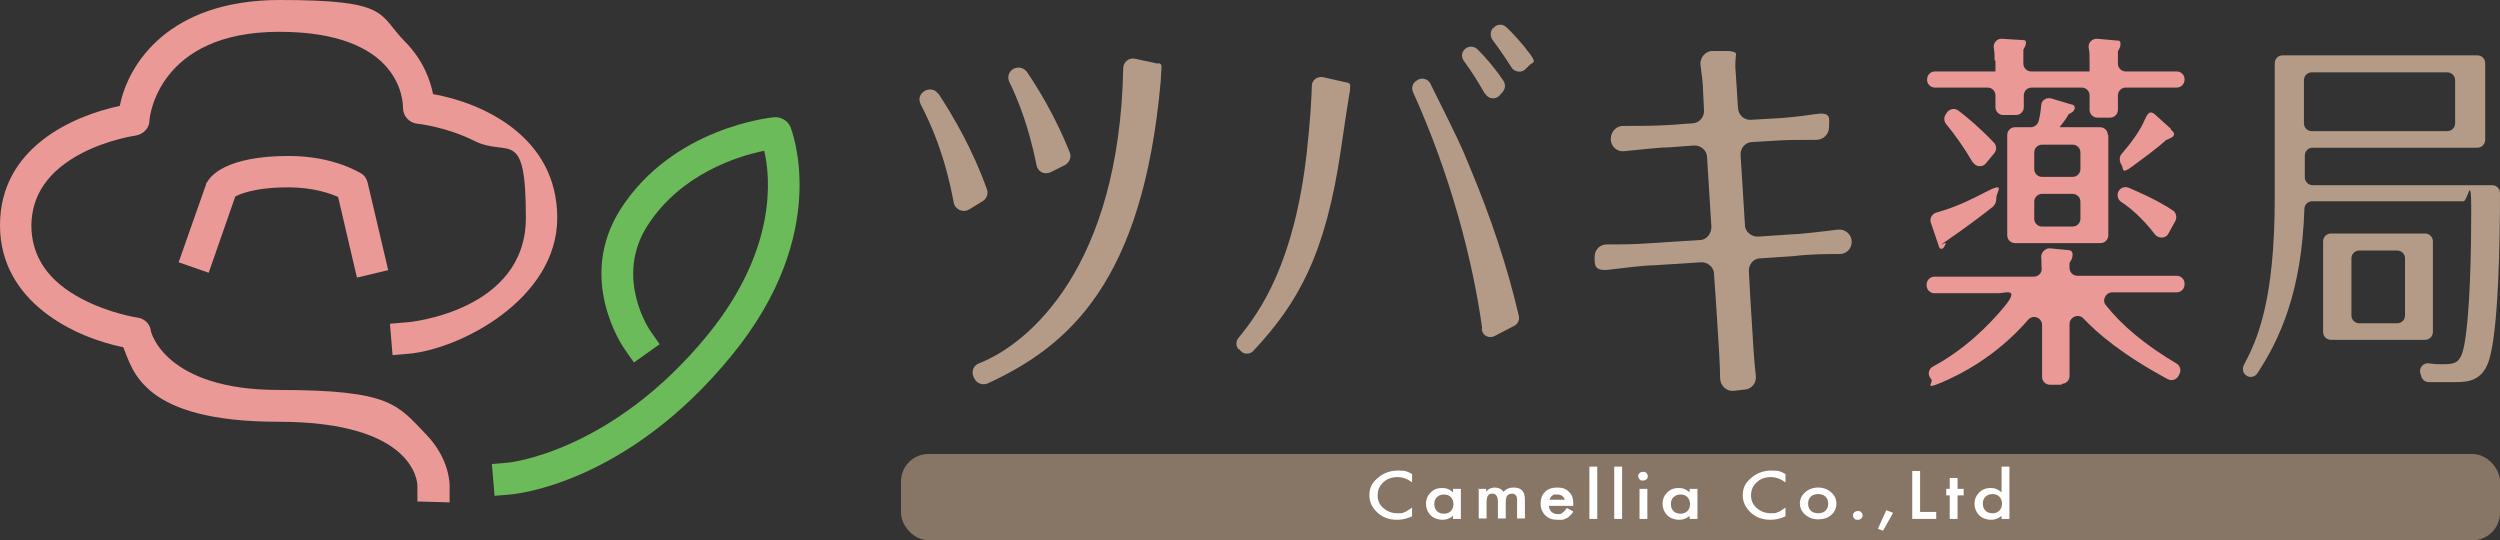 <?xml version="1.0" encoding="UTF-8"?>
<svg id="uuid-cbdd87b0-a539-41b1-86bb-983f7c275975" data-name="uuid-daaa3d7c-dc6e-46b4-b272-5baa167d2935" xmlns="http://www.w3.org/2000/svg" viewBox="0 0 573.8 124">
  <rect x="0" y="0" width="573.8" height="124" fill="#333333" stroke="none"/>
  <defs>
    <style>
      .uuid-331e3b07-513e-4702-ab44-62a7ee0994b4 {
        fill: #fff;
      }

      .uuid-7bac95b8-5b38-4b49-a5ba-688cceecd908 {
        fill: #6cbb5a;
      }

      .uuid-16e5949b-3a55-45a2-b1a1-f694feb75e8c {
        fill: #b39b87;
      }

      .uuid-0b67d65a-585b-4083-84d7-09ccb3ea2004 {
        fill: #ea9997;
      }

      .uuid-d673c6f8-3bd5-4b99-b579-43262a2da443 {
        fill: #877666;
      }
    </style>
  </defs>
  <g id="uuid-5c02049c-fc11-421a-aa2c-8030fdafbe90" data-name="uuid-82b95cfc-1a0d-4510-9d7a-6b292cea9119">
    <g>
      <path class="uuid-0b67d65a-585b-4083-84d7-09ccb3ea2004" d="M81.9,63.6l-4.3-18.4c-1.8-.8-5.7-2.2-11.4-2.2h0c-8.5,0-11.8,1.9-12.2,2.1l-6.1,17.5-6.9-2.4,6.3-17.9c0-.2,0-.3,.2-.4,.7-1.4,4.2-6.1,18.8-6.1h0c10.4,0,16.3,3.9,16.6,4,.8,.5,1.3,1.3,1.5,2.2l4.7,20-7.1,1.7h0Z"/>
      <path class="uuid-0b67d65a-585b-4083-84d7-09ccb3ea2004" d="M103.1,115.3l-7.3-.2v-3.6c0-.8-.6-14.7-31.9-14.7s-33.4-11.8-35.6-17.1C17.4,77.5,0,69.5,0,51.7S16.7,26.6,27.5,24.3C29.4,14.6,38.8,0,64.2,0s22.5,3.2,28.7,9.5c4.3,4.3,5.9,9.1,6.5,12.1,11.3,2,28.5,9.7,28.5,28.4s-22.4,30.2-34.2,31.2l-3.6,.3-.6-7.2,3.6-.3c1.1,0,27.6-2.7,27.6-24s-4-13.7-11.9-17.7c-6.4-3.2-12.9-3.9-13-3.9-1.9-.2-3.3-1.8-3.3-3.6s-.6-17.5-28.4-17.5-29.8,19.6-29.8,20.4c0,1.7-1.4,3.1-3.1,3.4,0,0-6.4,.9-12.5,4.1-7.6,4-11.4,9.5-11.5,16.5,0,7.2,3.9,12.9,11.6,16.9,6.2,3.3,12.7,4.3,12.8,4.3,1.5,.2,2.8,1.4,3,2.9,0,.5,3.4,13.7,29.3,13.7s27.3,3.4,33.9,10.2c5.4,5.6,5.4,11.3,5.4,11.9v3.6h0Z"/>
      <path class="uuid-7bac95b8-5b38-4b49-a5ba-688cceecd908" d="M113.5,113.7l-.6-7.2,3.6-.3c.2,0,23.8-2.3,45.9-29.3,15.9-19.5,14.5-36,13-42.3-5.9,1.2-19.1,5.2-26.8,17.2s.6,24.1,.7,24.2l2.1,3-5.9,4.2-2.1-3c-.5-.7-11.2-16.3-.9-32.3,12-18.6,34.2-20.9,35.2-21,1.6-.1,3.1,.8,3.7,2.2,.4,1,9.5,24.4-13.4,52.4-24.1,29.6-49.8,31.9-50.9,32l-3.6,.3h0Z"/>
      <rect class="uuid-d673c6f8-3bd5-4b99-b579-43262a2da443" x="206.8" y="104.2" width="367" height="19.8" rx="6.3" ry="6.3"/>
      <g>
        <path class="uuid-16e5949b-3a55-45a2-b1a1-f694feb75e8c" d="M215.4,21.5c3.4,5.2,7.9,12.9,11.1,21.9,.4,1,0,2.2-1,2.8l-3.1,1.9c-1.4,.8-3.2,0-3.5-1.6-2.1-11.2-5.2-17.9-7.6-22.6-.5-1-.3-2.1,.6-2.8h0c1.1-.9,2.7-.7,3.4,.4h.1Zm50.4-7c.5,0,.8,.3,.8,.8s-.2,2.9-.2,3.4c-4.1,45.9-21,60.7-39.7,69.3-1.2,.5-2.6,0-3.1-1.2l-.2-.4c-.5-1.2,.1-2.6,1.3-3,11.7-4.6,32.2-22.3,33.1-67.7,0-1.5,1.4-2.6,2.8-2.2l5.1,1.1h.1Zm-30.1,2c2.7,4,6.5,10.2,9.8,18.4,.5,1.1,0,2.4-1.1,3l-3.2,1.6c-1.4,.7-3,0-3.3-1.6-.9-4.5-2.7-11.9-6.2-19-.5-1-.3-2.2,.6-2.9h0c1.1-.8,2.6-.6,3.4,.5Z"/>
        <path class="uuid-16e5949b-3a55-45a2-b1a1-f694feb75e8c" d="M284.3,80.2c-.7-.8-.7-1.9,0-2.7,5.1-6.2,12.7-17.2,15.6-42.2,.8-7.2,1.1-12.4,1.2-15.6,0-1.3,1.2-2.2,2.5-2l5.3,1.2c.6,0,1,.3,1,.8s-.1,1.7-.2,1.9c-.1,.4-1.3,8.3-1.9,12.5-3.5,24.2-9.8,35.4-20.1,46.4-.8,.9-2.2,.9-3,0l-.2-.3h-.2Zm55.9-4.8c-2.2-15.8-7.3-35.3-15.9-54.3-.4-.9-.1-2,.7-2.5l.3-.2c1-.7,2.5-.3,3,.8,6.1,12.3,7,14,9.4,20,4.4,10.6,8.2,21.7,10.9,33.3,.2,.9-.2,1.9-1.1,2.3l-4.4,2.3c-1.3,.7-2.8,0-3-1.5v-.2Zm.6-53.9c-1.2-2.1-2.8-4.8-4.8-7.5-.6-.8-.6-1.9,.1-2.6h0c.8-.9,2.1-.9,3-.1,1.9,1.9,4,4.3,6,7.3,.5,.8,.4,1.8-.2,2.5l-.7,.8c-.9,1-2.6,.9-3.3-.4h-.1Zm6.2-5.9c-1.4-2.2-2.9-4.4-4.4-6.4-.6-.8-.6-1.9,0-2.7h.1c.8-1,2.1-1.1,3-.3,1.6,1.5,3.6,3.7,5.4,6.1s.6,1.9-.1,2.7l-.8,.8c-.9,1-2.5,.8-3.3-.3h0Z"/>
        <path class="uuid-16e5949b-3a55-45a2-b1a1-f694feb75e8c" d="M390.9,21.2c0-1.7-.3-4.1-.6-6.3-.2-1.7,1.2-3.3,2.9-3.2h3.6c1.6,.2,1.8,.4,1.6,1.3-.1,1.1-.2,2,0,3.9l.5,7.9c.1,1.6,1.4,2.8,3,2.7l5-.3c1.4,0,5.8-.4,9.7-1s3.2,1.1,3.2,2.8v.2c0,1.6-1.3,2.9-2.9,2.9-3.9,0-7.1,0-9.6,.2l-5.1,.3c-1.6,0-2.8,1.4-2.7,3l1,16c0,1.6,1.5,2.8,3.1,2.7l7.4-.5c1.6,0,6.9-.6,10.8-1.1,1.7-.2,3.2,1.1,3.2,2.8h0c0,1.6-1.2,2.8-2.8,2.8-2.7,0-6.6,0-10.7,.5l-7.5,.5c-1.6,0-2.7,1.5-2.6,3l.3,5.6c.7,11.6,.9,15.1,1.3,18.4,.2,1.6-1,3-2.5,3.1l-2.5,.3c-1.7,.2-3.1-1.1-3.2-2.8,0-3-.3-7.4-.9-16.8l-.5-7.2c0-1.6-1.5-2.8-3-2.7l-11,.7c-2.1,0-6.7,.6-10.1,1s-3.3-1.1-3.3-2.8v-.2c0-1.6,1.3-2.9,2.9-2.8,2.6,0,6.4,0,10.1-.3l11.1-.7c1.6,0,2.7-1.5,2.7-3l-1-16c0-1.6-1.5-2.8-3-2.7l-5.5,.4c-2.1,0-6.5,.5-10.5,.9-1.7,.2-3.1-1.1-3.1-2.8h0c0-1.7,1.3-3,2.8-3h.8c3.4,0,6.4,0,9.5-.2l5.7-.4c1.6-.1,2.7-1.5,2.6-3l-.2-4.1h0Z"/>
        <path class="uuid-0b67d65a-585b-4083-84d7-09ccb3ea2004" d="M473.2,88.3h-2.7c-1,0-1.8-.8-1.8-1.8v-11.9c0-1.7-2.1-2.5-3.2-1.2-7.5,8.6-15.7,12.6-19.9,14.4s-1.8,0-2.3-.7l-.3-.4c-.6-.9-.3-2.1,.7-2.6,7.1-3.8,12.8-9.4,16.4-13.8s0-3-1.4-3h-14.7c-1,0-1.8-.8-1.8-1.8v-.2c0-1,.8-1.8,1.8-1.8h22.8c1,0,1.9-.8,1.8-1.9s0-1.7-.1-2.6,.9-2.1,2-2l4.2,.4c.4,0,1,.2,1,1s-.2,1.1-.5,1.6-.2,.6-.2,.9v.6c0,1,.8,1.8,1.8,1.8h22.8c1,0,1.8,.8,1.8,1.8v.2c0,1-.8,1.8-1.8,1.8h-14.8c-1.5,0-2.4,1.8-1.5,2.9,3.7,4.7,9.1,9.2,16.2,13.4,.9,.5,1.2,1.6,.7,2.5l-.2,.4c-.5,.9-1.6,1.2-2.5,.7-10.4-5.6-16.1-10.5-19.3-13.9-1.1-1.2-3.2-.4-3.2,1.3v11.9c0,1-.8,1.8-1.8,1.8v.2Zm-15.4-74.4c0-.8,0-2-.2-3-.1-1.1,.8-2.1,1.9-2l4.8,.3c.3,0,.7,0,.7,.6s-.4,1.2-.6,1.6v3.2c0,1,.8,1.8,1.8,1.8h13.4v-2.3c0-1.2,0-2.2-.2-3.1-.2-1.2,.8-2.2,2-2.1l4.4,.4c.5,0,.9,0,.9,.8s-.3,1-.6,1.7v2.8c0,1,.8,1.8,1.8,1.8h11.7c1,0,1.8,.8,1.8,1.8h0c0,1.1-.8,1.9-1.8,1.9h-11.7c-1,0-1.8,.8-1.8,1.8v3.3c0,1-.8,1.8-1.8,1.8h-2.9c-1,0-1.8-.8-1.8-1.8v-3.3c0-1-.8-1.8-1.8-1.8h-11.5c-1,0-1.8,.8-1.8,1.8v2.7c0,1-.8,1.8-1.8,1.8h-2.9c-1,0-1.8-.8-1.8-1.8v-2.7c0-1-.8-1.8-1.8-1.8h-12.1c-1,0-1.8-.8-1.8-1.8h0c0-1.1,.8-1.9,1.8-1.9h13.9v-2.5h-.2Zm-.2,33.4c-2.5,2-6.8,5.2-10.3,7.6s-.5,.5-.7,.9c-.2,.6-.5,1.3-1,1.3s-.5-.3-.8-1.2l-1.6-4.7c-.4-1,.2-2.1,1.2-2.4,2.5-.7,5.8-1.8,11.1-4.6s2.5,0,2.7,1.4h0c0,.6-.2,1.3-.7,1.7h0Zm-4.8-10c-1.8-3.1-4.1-6.4-6.1-8.8-.5-.6-.6-1.4-.2-2.1l.3-.5c.6-.9,1.8-1.2,2.7-.5,2,1.5,5.1,4.1,8.2,7.4,.6,.7,.6,1.7,0,2.4l-1.9,2.3c-.8,1-2.4,.8-3-.3h0Zm31.1-6.2v22.9c0,1-.8,1.8-1.8,1.8h-19.6c-1,0-1.8-.8-1.8-1.8V31c0-1,.8-1.8,1.8-1.8h3.6c.8,0,1.6-.6,1.8-1.4,.4-1.5,.5-2.6,.6-3.6,0-1.2,1.2-1.9,2.3-1.6l4.7,1.4c.4,0,.7,.3,.7,.7,0,.9-1,1.3-1.4,1.5-.5,.9-.9,1.5-2.1,3h9.3c1,0,1.8,.8,1.8,1.8h.1Zm-15.2,9.5h7c1,0,1.8-.8,1.8-1.8v-3.8c0-1-.8-1.8-1.8-1.8h-7c-1,0-1.8,.8-1.8,1.8v3.8c0,1,.8,1.8,1.8,1.8Zm7,3.9h-7c-1,0-1.8,.8-1.8,1.8v3.9c0,1,.8,1.8,1.8,1.8h7c1,0,1.8-.8,1.8-1.8v-3.9c0-1-.8-1.8-1.8-1.8Zm18.9,9.3c-2.9-3.8-5.8-6.2-7.8-7.5-.7-.5-1-1.5-.6-2.3h0c.4-.9,1.5-1.3,2.4-.9,5.8,2.5,8.5,4.1,10.1,5.2,.8,.5,1,1.6,.6,2.4l-1.6,2.9c-.6,1.2-2.3,1.2-3.1,.2Zm3.6-24.1c.4,.3,.8,.8,.8,1,0,.6-.5,.9-1.5,1.3s-.4,.2-.5,.3c-2,1.8-4.9,3.9-7.6,5.9s-1.9,.4-2.5-.4h0c-.5-.8-.5-1.8,0-2.4,2.4-2.8,4.3-5.4,5.4-8s2-1.4,2.9-.6l3.1,2.8h0Z"/>
        <path class="uuid-16e5949b-3a55-45a2-b1a1-f694feb75e8c" d="M572,42.5c1,0,1.8,.8,1.8,1.8,0,10.2-.3,32.5-2.7,38.9-1.6,4.3-4.8,4.5-7.6,4.5h-6.1c-.8,0-1.5-.6-1.7-1.4l-.2-.7c-.3-1.2,.7-2.4,2-2.2s2,.2,3.2,.2c2.8,0,4-.3,4.8-3.9,1.5-7.4,1.7-23.2,1.7-31.7s-.8-1.8-1.8-1.8h-34.7c-1,0-1.8,.8-1.8,1.8-.6,18.9-5.6,29.8-10.8,37.7-.5,.8-1.7,1.1-2.5,.5h0c-.8-.5-1-1.5-.6-2.4,3.1-5.8,7.1-14.7,7.1-38.4V14.5c0-1,.8-1.8,1.8-1.8h44.7c1,0,1.8,.8,1.8,1.8v17.6c0,1-.8,1.8-1.8,1.8h-37.8c-1,0-1.8,.8-1.8,1.8v5c0,1,.8,1.8,1.8,1.8h41.2Zm-43.2-24.1v9.9c0,1,.8,1.8,1.8,1.8h31.1c1,0,1.8-.8,1.8-1.8v-9.9c0-1-.8-1.8-1.8-1.8h-31.1c-1,0-1.8,.8-1.8,1.8Zm27.8,59.6h-21.6c-1,0-1.8-.8-1.8-1.8v-20.8c0-1,.8-1.8,1.8-1.8h21.6c1,0,1.8,.8,1.8,1.8v20.8c0,1-.8,1.8-1.8,1.8Zm-6.4-20.5h-8.7c-1,0-1.8,.8-1.8,1.8v13.1c0,1,.8,1.8,1.8,1.8h8.7c1,0,1.8-.8,1.8-1.8v-13.1c0-1-.8-1.8-1.8-1.8Z"/>
      </g>
      <g>
        <path class="uuid-331e3b07-513e-4702-ab44-62a7ee0994b4" d="M324.1,108.7v2c-1.1-.8-2.2-1.2-3.4-1.2s-2.4,.4-3.2,1.2c-.9,.8-1.3,1.8-1.3,3s.4,2.1,1.3,2.9,2,1.2,3.2,1.2,1.2,0,1.7-.3c.3,0,.5-.2,.8-.4,.3-.2,.6-.4,.9-.6v2c-1.1,.5-2.2,.8-3.4,.8-1.8,0-3.3-.5-4.5-1.6s-1.9-2.4-1.9-4,.5-2.7,1.6-3.7c1.3-1.3,3-2,5-2s2.2,.3,3.2,.8h0Z"/>
        <path class="uuid-331e3b07-513e-4702-ab44-62a7ee0994b4" d="M333.5,112.2h1.8v6.9h-1.8v-.7c-.7,.6-1.5,.9-2.4,.9s-2-.3-2.7-1-1.1-1.6-1.1-2.7,.4-1.9,1.1-2.6,1.6-1,2.6-1,1.7,.3,2.5,1v-.8Zm-4.3,3.5c0,.7,.2,1.2,.6,1.6s.9,.6,1.6,.6,1.2-.2,1.6-.6,.6-1,.6-1.6-.2-1.2-.6-1.6-.9-.6-1.6-.6-1.1,.2-1.6,.6c-.4,.4-.6,.9-.6,1.6Z"/>
        <path class="uuid-331e3b07-513e-4702-ab44-62a7ee0994b4" d="M339.3,112.2h1.8v.6c.3-.3,.6-.5,.9-.7,.3,0,.6-.2,1-.2,.9,0,1.6,.3,2.1,1,.6-.7,1.3-1,2.3-1,1.8,0,2.6,.9,2.6,2.8v4.3h-1.8v-3.9c0-.7,0-1.1-.3-1.4-.2-.3-.5-.4-.9-.4s-.9,.2-1.1,.5-.3,.9-.3,1.6v3.6h-1.8v-3.8c0-1.2-.4-1.9-1.2-1.9s-.9,.2-1.1,.5-.3,.9-.3,1.6v3.6h-1.8v-6.9h-.1Z"/>
        <path class="uuid-331e3b07-513e-4702-ab44-62a7ee0994b4" d="M361.1,116.1h-5.6c0,.6,.3,1,.6,1.4,.4,.3,.8,.5,1.4,.5s.8,0,1.1-.3c.3-.2,.6-.5,1-1.1l1.5,.8c-.2,.4-.5,.7-.7,.9-.3,.3-.5,.5-.8,.6-.3,.2-.6,.3-1,.4-.3,0-.7,0-1.1,0-1.2,0-2.1-.3-2.8-1-.7-.7-1.1-1.6-1.1-2.7s.3-2,1-2.7,1.6-1,2.8-1,2.1,.3,2.7,1c.7,.6,1,1.5,1,2.7,0,0,0,.4,0,.4Zm-1.9-1.3c-.3-.9-.9-1.3-1.8-1.3s-.4,0-.6,0-.4,0-.5,.3c-.2,0-.3,.2-.4,.4-.1,.2-.2,.3-.3,.5h3.6Z"/>
        <path class="uuid-331e3b07-513e-4702-ab44-62a7ee0994b4" d="M366.6,107.1v12h-1.8v-12h1.8Z"/>
        <path class="uuid-331e3b07-513e-4702-ab44-62a7ee0994b4" d="M372.3,107.1v12h-1.8v-12h1.8Z"/>
        <path class="uuid-331e3b07-513e-4702-ab44-62a7ee0994b4" d="M376,109.3c0-.3,.1-.5,.3-.7,.2-.2,.5-.3,.8-.3s.6,0,.8,.3c.2,.2,.3,.4,.3,.7s-.1,.5-.3,.7c-.2,.2-.5,.3-.8,.3s-.6,0-.8-.3c-.2-.2-.3-.5-.3-.7Zm2.1,2.9v6.9h-1.8v-6.9h1.8Z"/>
        <path class="uuid-331e3b07-513e-4702-ab44-62a7ee0994b4" d="M387.8,112.2h1.8v6.9h-1.8v-.7c-.7,.6-1.5,.9-2.4,.9s-2-.3-2.7-1-1.1-1.6-1.1-2.7,.4-1.9,1.1-2.6,1.6-1,2.6-1,1.7,.3,2.5,1v-.8Zm-4.3,3.5c0,.7,.2,1.2,.6,1.6s.9,.6,1.6,.6,1.2-.2,1.6-.6,.6-1,.6-1.6-.2-1.2-.6-1.6-.9-.6-1.6-.6-1.1,.2-1.6,.6c-.4,.4-.6,.9-.6,1.6Z"/>
        <path class="uuid-331e3b07-513e-4702-ab44-62a7ee0994b4" d="M409.8,108.7v2c-1.1-.8-2.2-1.2-3.4-1.2s-2.4,.4-3.2,1.2c-.9,.8-1.3,1.8-1.3,3s.4,2.1,1.3,2.9,2,1.2,3.2,1.2,1.2,0,1.7-.3c.3,0,.5-.2,.8-.4,.3-.2,.6-.4,.9-.6v2c-1.1,.5-2.2,.8-3.4,.8-1.8,0-3.3-.5-4.5-1.6s-1.9-2.4-1.9-4,.5-2.7,1.6-3.7c1.3-1.3,3-2,5-2s2.2,.3,3.2,.8h0Z"/>
        <path class="uuid-331e3b07-513e-4702-ab44-62a7ee0994b4" d="M413.1,115.6c0-1,.4-1.9,1.2-2.6,.8-.7,1.8-1.1,3-1.1s2.2,.4,3,1.1,1.2,1.6,1.2,2.6-.4,1.9-1.2,2.6c-.8,.7-1.8,1-3,1s-2.2-.4-3-1.1-1.2-1.6-1.2-2.7v.2Zm1.9,0c0,.7,.2,1.2,.6,1.6s1,.6,1.7,.6,1.3-.2,1.7-.6c.4-.4,.6-.9,.6-1.6s-.2-1.2-.6-1.6-1-.6-1.7-.6-1.3,.2-1.7,.6c-.4,.4-.6,.9-.6,1.6Z"/>
        <path class="uuid-331e3b07-513e-4702-ab44-62a7ee0994b4" d="M425.3,118.3c0-.3,.1-.5,.3-.7,.2-.2,.5-.3,.8-.3s.6,0,.8,.3c.2,.2,.3,.4,.3,.7s-.1,.5-.3,.7c-.2,.2-.5,.3-.8,.3s-.6,0-.8-.3c-.2-.2-.3-.4-.3-.7Z"/>
        <path class="uuid-331e3b07-513e-4702-ab44-62a7ee0994b4" d="M432.9,117.1l1.6,.6-2.3,4.1-1.2-.4,1.9-4.2h0Z"/>
        <path class="uuid-331e3b07-513e-4702-ab44-62a7ee0994b4" d="M440.7,108.1v9.4h3.7v1.6h-5.5v-11h1.8Z"/>
        <path class="uuid-331e3b07-513e-4702-ab44-62a7ee0994b4" d="M449.3,113.7v5.4h-1.8v-5.4h-.8v-1.5h.8v-2.5h1.8v2.5h1.4v1.5h-1.4Z"/>
        <path class="uuid-331e3b07-513e-4702-ab44-62a7ee0994b4" d="M459.4,107.1h1.8v12h-1.8v-.7c-.7,.6-1.5,.9-2.4,.9s-2-.3-2.7-1-1.1-1.6-1.1-2.7,.4-1.9,1.1-2.6,1.6-1,2.6-1,1.7,.3,2.5,1v-5.9Zm-4.3,8.5c0,.7,.2,1.2,.6,1.6s.9,.6,1.6,.6,1.2-.2,1.6-.6,.6-1,.6-1.6-.2-1.2-.6-1.6-.9-.6-1.6-.6-1.1,.2-1.6,.6c-.4,.4-.6,.9-.6,1.6Z"/>
      </g>
    </g>
  </g>
</svg>